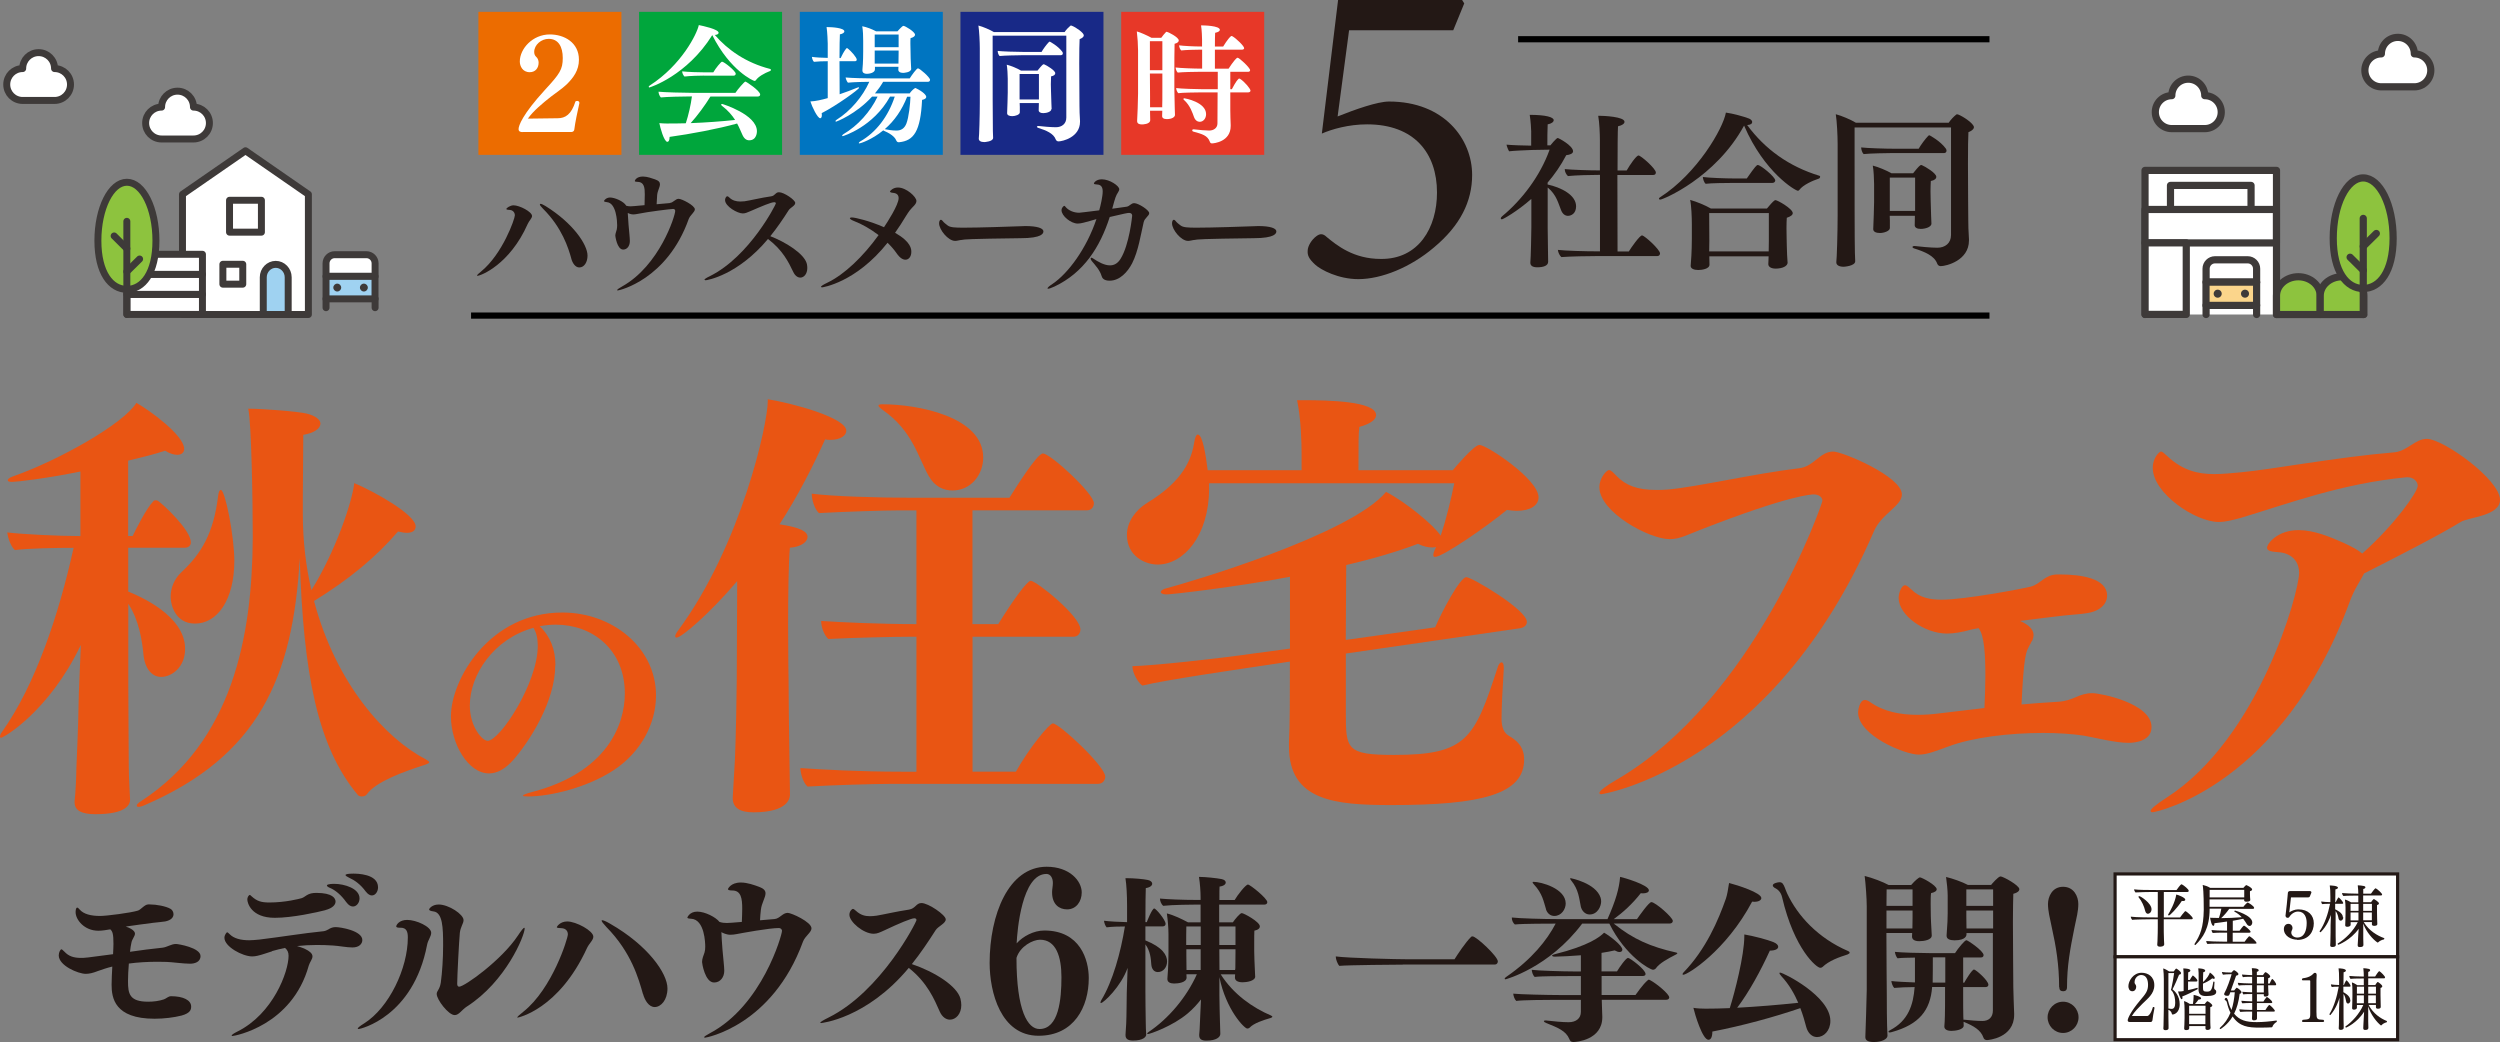<?xml version="1.0" encoding="UTF-8"?>
<svg id="_レイヤー_2" data-name="レイヤー 2" xmlns="http://www.w3.org/2000/svg" viewBox="0 0 323.05 134.65">
  <rect x="0" y="0" width="323.05" height="134.65" fill="#808080" stroke="none"/>
  <defs>
    <style>
      .cls-1 {
        fill: #182987;
      }

      .cls-2 {
        fill: #9fd2f1;
      }

      .cls-2, .cls-3, .cls-4, .cls-5, .cls-6, .cls-7, .cls-8, .cls-9, .cls-10, .cls-11 {
        stroke: #3e3a39;
        stroke-linecap: round;
        stroke-linejoin: round;
      }

      .cls-2, .cls-3, .cls-5, .cls-8, .cls-9 {
        stroke-width: .9px;
      }

      .cls-3, .cls-4 {
        fill-rule: evenodd;
      }

      .cls-3, .cls-4, .cls-5, .cls-6, .cls-12, .cls-13 {
        fill: #fff;
      }

      .cls-4, .cls-6, .cls-7, .cls-10, .cls-11 {
        stroke-width: .93px;
      }

      .cls-14 {
        fill: #00a63c;
      }

      .cls-15 {
        fill: #3e3a39;
      }

      .cls-16 {
        fill: #ec6c00;
      }

      .cls-17 {
        fill: #e73828;
      }

      .cls-18 {
        fill: #e95513;
      }

      .cls-19 {
        fill: #231815;
      }

      .cls-20 {
        stroke: #000;
        stroke-width: .8px;
      }

      .cls-20, .cls-8, .cls-11 {
        fill: none;
      }

      .cls-20, .cls-13 {
        stroke-miterlimit: 10;
      }

      .cls-7 {
        fill: #fbd58b;
      }

      .cls-9, .cls-10 {
        fill: #8dc33e;
      }

      .cls-13 {
        stroke: #231815;
        stroke-width: .41px;
      }

      .cls-21 {
        fill: #0075c1;
      }
    </style>
  </defs>
  <g id="_レイヤー_1-2" data-name="レイヤー 1">
    <g>
      <g>
        <line class="cls-20" x1="196.17" y1="5.07" x2="257.08" y2="5.07"/>
        <g>
          <line class="cls-20" x1="257.08" y1="40.78" x2="60.87" y2="40.78"/>
          <g>
            <path class="cls-19" d="M197.85,25.73c-1.81,1.59-3.62,2.61-3.77,2.61-.09,0-.15-.04-.15-.13,0-.06.06-.17.17-.26,2.54-2.09,4.93-5.21,6.14-8.61l-2.28.04c-.77.02-2.52.11-2.95.17-.11-.15-.3-.62-.34-.86.43.06,2.5.13,3.19.13v-1.85c0-.19-.06-1.36-.19-2.13,2.09,0,3.1.3,3.1.69,0,.22-.28.45-.78.54-.04.6-.04,2.07-.04,2.71h.39s.77-.95.95-.95c.11,0,1.98.99,1.98,1.72,0,.28-.37.45-.88.5-.71,1.36-1.53,2.52-2.41,3.55v.24c1.7.37,3.68,1.33,3.68,2.82,0,.95-.65,1.23-1.05,1.23-.37,0-.69-.24-.88-.71-.37-.9-.6-2.02-1.74-2.95v5.23c0,.73.02,2.22.04,3.01,0,.19.02,1.12.02,1.36,0,.52-.65.71-1.4.71-.62,0-.9-.22-.9-.58v-.06c.06-.39.13-4,.13-4.5v-3.66ZM206.37,33.09c-1.01,0-3.47.04-4.61.13-.22-.19-.43-.6-.45-.93.93.11,3.38.19,5.38.19h.06v-9.88h-.26c-.93,0-2.78.04-3.88.15-.22-.19-.41-.56-.41-.86v-.04c.86.09,3.08.17,4.54.17v-3.85c0-.84-.06-2.37-.22-3.21h.15c.52,0,3.25.11,3.25.78,0,.22-.26.45-.84.58-.04.5-.06,2.89-.06,5.71h1.18c.41-.73,1.25-1.94,1.53-1.94.3,0,2.24,1.7,2.24,2.2,0,.17-.09.32-.34.32h-4.63c0,4.09.02,8.81.02,9.88h1.46c.28-.47,1.4-2.07,1.7-2.07.32,0,2.33,1.83,2.33,2.33,0,.15-.11.34-.34.34h-7.82Z"/>
            <path class="cls-19" d="M235.09,22.71c.09.02.11.09.11.13,0,.11-.09.22-.17.24-.8.26-2.05.82-2.52,1.46-.06.09-.13.11-.19.11-.3,0-4.33-2.33-6.95-8.42-3.7,6.78-10.51,9.56-10.81,9.56-.13,0-.19-.04-.19-.11s.04-.13.15-.19c4.8-3.08,8.14-8.89,8.5-10.94.86.11,2.3.5,2.99.77.26.11.41.28.41.45,0,.19-.19.37-.65.39,2.33,3.16,5.43,5.36,9.32,6.55ZM231,33.91c0,.5-.71.8-1.55.8-.56,0-.95-.22-.95-.58v-.02c0-.09.04-.65.04-.99h-7.66v.11c0,.19.02.84.02.97,0,.56-1.01.69-1.46.69-.56,0-.97-.19-.97-.52v-.04c.04-.43.15-1.83.15-3.51v-1.87c0-.84-.06-2.41-.22-3.12.8.22,1.96.69,2.69,1.12h7.23c.28-.34.78-.93.99-1.05.04-.02.06-.04.11-.04.28,0,2.24,1.12,2.24,1.68,0,.22-.24.43-.77.6-.02.28-.04.82-.04,1.33,0,.69.02,1.36.02,1.36,0,.56.04,1.44.06,2.13.02.32.06.77.06.95v.02ZM223.75,23.64c-.82,0-2.65.02-3.34.11-.22-.17-.34-.58-.37-.88.73.11,2.97.19,3.98.19h1.7c1.12-1.61,1.29-1.74,1.42-1.74.37,0,2.26,1.55,2.26,2,0,.19-.17.32-.39.32h-5.27ZM228.57,27.53h-7.71c0,1.08.02,3.6.02,3.6l-.02,1.36h7.69c0-.47.02-1.08.02-1.38v-3.57Z"/>
            <path class="cls-19" d="M252.12,16.47h-12.47v3.83c0,3.6,0,11.26.04,12.34,0,.3.04.8.04,1.1v.02c0,.62-1.44.71-1.49.71-.6,0-.95-.22-.95-.56v-.06c.06-.32.17-3.75.17-6.05v-9.19c0-1.03-.09-2.93-.24-3.85.75.19,1.96.71,2.6,1.1h11.99c.24-.37.67-.82.97-1.05.04-.04.09-.04.13-.04.02,0,.06,0,.11.02.73.28,2.05,1.21,2.05,1.64,0,.24-.24.45-.71.65-.04.54-.06,2.2-.06,4.07,0,3.01.04,6.59.04,7.19,0,.67.02,1.59.09,2.58v.15c0,2.61-2.95,3.32-3.66,3.32-.24,0-.39-.17-.45-.34-.37-1.01-1.64-1.53-2.95-1.94-.15-.04-.24-.13-.24-.19s.09-.13.24-.13h.06c.52.06,2.02.22,2.91.22,1.01,0,1.77-.58,1.77-1.64v-13.87ZM244.39,19.78c-.45,0-2.78.04-3.57.13-.19-.17-.32-.6-.32-.86.73.09,3.1.17,4.39.17h3.04c.24-.43.84-1.27,1.27-1.7.04-.02.09-.04.13-.04,0,0,1.38.71,2.11,1.72.06.09.09.17.09.28,0,.15-.11.3-.32.3h-6.8ZM249.58,28.89c0,.47-.84.69-1.38.69-.5,0-.78-.19-.78-.47v-.02c0-.15.02-.75.02-1.03v-.17h-3.25l.02.62v.95c0,.41-.8.65-1.27.65-.54,0-.88-.17-.88-.5v-.02c.04-.41.11-3.42.11-3.47v-2.35c0-.58-.06-1.83-.17-2.37.71.17,1.83.65,2.41.99h2.8c.24-.3.75-.93.93-1.03.04-.02.09-.04.13-.04.02,0,.06.02.11.04.37.15,1.83,1.01,1.83,1.49,0,.24-.22.45-.71.54-.02.39-.04.88-.04,1.33,0,.62.02,1.14.02,1.14,0,.24.04,1.51.06,2.07,0,.28.02.73.04.95v.02ZM247.47,22.95h-3.27v4.31h3.27v-4.31Z"/>
          </g>
          <g>
            <path class="cls-19" d="M61.65,35.6c0-.07.16-.24.53-.53,2.75-2.25,4.35-6.78,4.35-7.25,0-.36-.26-.67-.65-.69-.24-.02-.45-.03-.45-.12,0-.14.52-.48.93-.48.76,0,2.39.83,2.39,1.38,0,.31-.38.6-.57,1.05-2.31,5.22-6.06,6.68-6.49,6.68-.03,0-.05,0-.05-.03ZM73.83,33.43c-.38-1.38-1.2-4.01-3.67-6.47-.28-.28-.4-.45-.4-.55,0-.03.03-.07.09-.07.12,0,.33.1.65.29,3.53,2.19,5.42,4.97,5.42,6.4,0,.83-.41,1.53-1.07,1.53-.48,0-.86-.52-1.03-1.14Z"/>
            <path class="cls-19" d="M86.57,26.22c.43-.03.71-.53,1.12-.53s2.1.86,2.1,1.36c0,.36-.58.71-.79,1.24-2.79,7.85-8.98,9.24-9.16,9.24-.07,0-.1-.02-.1-.03,0-.09.21-.24.64-.48,4.85-2.7,6.87-9.14,6.87-9.76,0-.17-.1-.26-.28-.26-.26,0-3.25.36-4.58.64-.19.03-.36.07-.55.07-.05,0-.34,0-.72-.19.02.4.05.88.1,1.51.07.83.17,1.72.17,2.12,0,.69-.4,1.1-.86,1.1-.81,0-1.02-1.79-1.02-1.79,0-.28.14-.57.19-.81.03-.15.05-.34.05-.55,0-.45-.09-2.87-1.33-2.98-.22-.02-.36-.05-.36-.14,0-.14.34-.46.77-.46.57,0,1.74.46,2.1,1.07.17.05.36.07.55.07.15,0,.33-.02.48-.03l1.33-.12c.02-.5.03-.91.03-1.39,0-.81-.05-1.6-.93-1.62-.22,0-.36-.03-.36-.12,0-.07.21-.57,1.05-.57.55,0,1.19.24,1.55.36.5.17.65.38.65.64,0,.38-.31.83-.36,1.39-.03.38-.05.76-.07,1.19l1.7-.15Z"/>
            <path class="cls-19" d="M91.13,36.19c-.07,0-.1-.02-.1-.05,0-.07.24-.24.71-.46,5.16-2.58,8.52-9.28,8.52-9.4,0-.1-.1-.15-.21-.15-.41,0-1.57.5-3.12,1.17-.38.17-.65.28-.95.28-.67,0-2.29-.9-2.29-1.74,0-.19.14-.48.29-.48.07,0,.15.05.26.16.38.38.88.52,1.41.52.19,0,.36-.02.55-.03.81-.12,2.1-.45,3.44-.64.53-.07.55-.53,1.02-.53.65,0,2.1,1,2.1,1.38s-.64.6-.86.96c-.71,1.12-1.48,2.25-2.36,3.34,1.88.72,4.42,2.24,4.73,3.61.03.17.05.34.05.5,0,.76-.43,1.24-.9,1.24-.33,0-.67-.22-.91-.72-.62-1.29-1.36-2.82-3.27-4.27-3.89,4.65-7.83,5.34-8.12,5.34Z"/>
            <path class="cls-19" d="M106.2,37.12c-.07,0-.12-.02-.12-.05,0-.09.28-.28.81-.53,2.25-1.08,4.66-3.41,6.64-6.16-1.03-.79-2.2-1.45-3.18-1.82-.36-.14-.53-.28-.53-.36,0-.05.09-.1.26-.1.43,0,2.32.45,4.15,1.26.4-.59,1.89-2.89,1.89-3.75,0-.36-.17-.64-.72-.69-.26-.02-.4-.09-.4-.17,0-.07.38-.52,1.03-.52,1.08,0,2.39,1.2,2.39,1.74,0,.45-.53.77-.88,1.24-.15.21-.31.43-.45.67-.46.76-.93,1.5-1.43,2.2,2.1,1.2,2.1,2.13,2.1,2.48,0,.57-.31,1-.76,1-.33,0-.72-.22-1.14-.83-.31-.45-.71-.91-1.17-1.36-4.1,5.15-8.4,5.77-8.5,5.77Z"/>
            <path class="cls-19" d="M124.16,31.01c-.29.05-.52.12-.74.12-.9,0-2.07-1.45-2.07-2.27,0-.17.05-.46.24-.46.05,0,.12.03.21.14.17.24.43.41.65.59.34.26.91.29,2.08.29,2.03,0,6.08-.14,7.44-.19.14,0,.33-.02.52-.02,1.57,0,2.34.29,2.34.69,0,.24-.14.88-2.96.88-6.75.09-7.21.14-7.71.24Z"/>
            <path class="cls-19" d="M140.04,28.77c-.29.07-.53.12-.77.12-.9,0-2.1-1-2.1-1.72,0-.34.28-.57.36-.57.07,0,.12.09.19.17.38.43,1.02.72,1.74.72.12,0,1.45-.17,2.58-.31.17-.57.45-1.79.45-2.44,0-.5-.16-.88-.74-.9-.22-.02-.4-.03-.4-.14,0-.07.28-.53,1.03-.53,1,0,2.25.84,2.25,1.29,0,.12-.07.24-.15.38-.29.45-.36.65-.76,2.13.64-.09,1.29-.17,1.86-.26.38-.05.57-.46.98-.46.55,0,1.94.9,1.94,1.29,0,.36-.58.62-.71,1.15-.38,1.62-.69,3.75-1.5,5.34-.57,1.1-1.58,2.24-2.91,2.24-.74,0-.96-.34-1.03-.6-.21-.74-.81-1.39-1.27-1.94-.1-.12-.15-.24-.15-.31s.03-.12.1-.12c.05,0,.12.03.21.09.67.45,1.46.9,2.19.9.5,0,.98-.22,1.36-.83,1.15-1.82,1.51-5.56,1.51-5.59,0-.22-.14-.36-.4-.36-.17,0-.57.07-2.5.53-1.26,3.91-3.36,7.19-7.13,8.98-.41.19-.71.29-.84.29-.05,0-.07-.02-.07-.05,0-.09.19-.28.64-.57,2.05-1.38,4.41-4.6,5.68-8.38-.57.16-1.1.33-1.65.46Z"/>
            <path class="cls-19" d="M154.26,31.01c-.29.05-.52.12-.74.12-.9,0-2.07-1.45-2.07-2.27,0-.17.05-.46.24-.46.05,0,.12.03.21.14.17.24.43.41.65.59.34.26.91.29,2.08.29,2.03,0,6.08-.14,7.44-.19.14,0,.33-.02.52-.02,1.57,0,2.34.29,2.34.69,0,.24-.14.88-2.96.88-6.75.09-7.21.14-7.71.24Z"/>
          </g>
          <path class="cls-19" d="M172.84,15.05c2.27-.91,5.17-1.93,6.65-1.93,7.1,0,10.74,4.83,10.74,9.49,0,3.41-1.53,6.53-4.94,9.37-3.01,2.56-6.76,4.09-9.77,4.09-2.56,0-4.83-1.19-5.57-1.87-.8-.74-1.02-1.19-.97-1.82,0-.57.51-1.42,1.14-1.87.45-.34.85-.34,1.31.11,1.31,1.08,3.47,2.84,6.99,2.84,4.89.06,7.27-4.03,7.27-8.58,0-5.11-2.95-8.81-9.03-8.81-2.39,0-4.54.62-5.85,1.19l2.1-17.27h16.02l.28.45-1.42,3.47h-13.46l-1.48,11.13Z"/>
        </g>
      </g>
      <g>
        <rect class="cls-16" x="61.82" y="1.53" width="18.48" height="18.48"/>
        <rect class="cls-14" x="82.58" y="1.53" width="18.48" height="18.48"/>
        <rect class="cls-21" x="103.35" y="1.53" width="18.48" height="18.48"/>
        <rect class="cls-1" x="124.11" y="1.53" width="18.48" height="18.48"/>
        <rect class="cls-17" x="144.88" y="1.53" width="18.48" height="18.48"/>
        <g>
          <path class="cls-12" d="M67.54,17.07c-.3,0-.53-.08-.53-.39,0-.43.48-1.87,3.43-5.09,1.89-2.05,2.28-2.61,2.28-4.09s-.58-2.48-1.82-2.48c-.94,0-1.87.76-1.87,1.69,0,.26.08.48.26.64.2.16.31.48.31.72v.03c0,.69-.41,1.23-1.15,1.23-.94,0-1.28-.81-1.28-1.38,0-1.66,1.66-3.5,3.88-3.5,1.86,0,3.76,1.04,3.76,3.27,0,1.36-.71,2.33-1.59,3.19-.62.59-1.38,1.07-2.04,1.59-1.02.81-2.25,1.81-2.97,2.83l3.85-.05c.99,0,1.77-.48,2.3-2.17.05-.03.13-.07.21-.07.15,0,.3.07.3.26v.02c-.26,1.15-.54,2.47-.66,3.43-.02.2-.21.31-.38.31h-6.29Z"/>
          <path class="cls-12" d="M83.96,11.31c-.08,0-.13-.03-.13-.1,0-.05.03-.11.13-.16,4.12-2.65,6.11-6.69,6.34-7.81.49.1,2.56.53,2.56,1,0,.13-.15.26-.49.28,1.66,1.92,4.04,3.6,7.15,4.39.07.02.1.07.1.11,0,.07-.05.15-.12.16-.74.28-1.53.74-1.82,1.18-.05.07-.11.1-.18.1-.13,0-3.14-1.3-5.46-5.92-3.29,5.26-8.05,6.75-8.09,6.75ZM91.81,12.46c-.72,1.18-1.71,2.51-2.56,3.45,1.94-.07,4.09-.23,5.74-.41-.38-.59-.9-1.22-1.68-1.81-.08-.07-.12-.11-.12-.16,0-.07.03-.1.12-.1.03,0,4.5,1.36,4.5,3.53,0,.07,0,1.17-1,1.17-.35,0-.67-.21-.9-.76-.2-.43-.38-.9-.66-1.41-2.46.69-6.03,1.36-8.73,1.73v.08c0,.36-.13.56-.28.56-.44,0-.95-1.92-1.04-2.42.28.03.67.05.94.05.69,0,1.54,0,2.48-.03.35-1.07.66-2.43.79-3.47h-.16c-.82,0-3.2.05-3.85.13-.16-.13-.3-.51-.31-.74.61.07,3.32.15,4.58.15h5.36c.25-.41,1.17-1.46,1.28-1.46.13,0,1.92,1.2,1.92,1.68,0,.15-.13.25-.3.25h-6.13ZM90.96,9.77c-.51,0-1.77.03-2.51.12-.16-.15-.3-.44-.3-.67.64.08,2.2.13,3.02.13h1c.3-.53,1-1.38,1.13-1.38.26,0,1.77,1.2,1.77,1.56,0,.13-.1.25-.28.25h-3.85Z"/>
          <path class="cls-12" d="M106.95,7.91c-.56,0-1.3.02-1.77.08-.15-.13-.25-.44-.26-.64.44.07,1.31.12,2.04.13v-1.84c0-.2-.05-1.54-.15-2.14h.11c.58,0,2.19.1,2.19.56,0,.15-.2.31-.58.38-.02.36-.05,1.63-.05,3.06h.15c.13-.3.44-.89.72-1.23.02-.03.07-.05.1-.05s.07.02.08.03c.46.35,1.18,1.18,1.18,1.46,0,.13-.1.2-.23.2h-2c0,1.59.02,3.32.02,4.27.79-.26,1.61-.58,2.27-.85.07-.03.13-.05.16-.05.05,0,.08.03.08.07,0,.18-2.88,2.28-4.83,3.27.02.1.02.18.02.25,0,.26-.08.41-.21.41-.35,0-1.07-1.5-1.27-2.17.69-.03,1.45-.21,2.24-.43v-4.77ZM114.11,10.59c-.31.53-.66,1.02-1.05,1.48h4.49c.15-.23.39-.49.66-.67.03-.02.05-.03.08-.03.02,0,.05.02.07.03.94.46,1.33.9,1.33,1.12,0,.16-.15.31-.54.39-.2,4.09-1.08,5.28-2.97,5.47h-.05c-.15,0-.23-.07-.3-.2-.1-.25-.38-.76-1.59-1.27-.05-.02-.08-.03-.1-.07-1.48,1.22-2.97,1.69-3.07,1.69-.07,0-.1-.02-.1-.05,0-.05.07-.13.18-.2,2.07-1.18,3.63-3.24,4.47-5.8h-.61c-2.17,3.93-6.06,5.11-6.11,5.11-.07,0-.08-.02-.08-.05,0-.05.05-.13.16-.2,1.87-1.1,3.48-2.89,4.42-4.86h-.71c-2.1,2.3-4.62,3.24-4.65,3.24-.05,0-.08-.03-.08-.07,0-.05.05-.13.15-.18,1.82-1.15,3.37-2.99,4.22-4.9-.46,0-1.97.03-2.76.11-.13-.13-.28-.48-.3-.67.79.08,2.71.12,3.42.12h4.86c.26-.41.89-1.3,1.07-1.3.23,0,1.56,1.17,1.56,1.48,0,.13-.08.26-.28.26h-5.78ZM117.75,8.88c0,.51-1.04.54-1.05.54-.41,0-.62-.18-.62-.41v-.02c0-.08.02-.23.02-.36h-3.04v.33c0,.46-.76.58-1.04.58-.36,0-.58-.15-.58-.43v-.08c.02-.13.1-1.07.1-2.42v-1.31c0-.61-.02-1.35-.12-1.91.58.11,1.28.38,1.79.66h2.76s.61-.71.77-.71c.21,0,1.5.76,1.5,1.15,0,.16-.16.33-.58.44-.02.2-.02.46-.02.71,0,.49.02.95.02.95,0,.62.03,1.41.05,1.68.02.16.03.48.03.59v.02ZM116.12,4.46h-3.09v1.64h3.09v-1.64ZM116.12,6.53h-3.09v1.69h3.07c0-.33.02-1.05.02-1.45v-.25ZM117.22,12.5c-.67,1.71-1.64,3.11-2.89,4.19.38.08.95.18,1.51.18s1-.23,1.27-.87c.33-.82.51-2.58.54-3.5h-.43Z"/>
          <path class="cls-12" d="M137.79,4.61h-9.52v2.93c0,2.74,0,8.59.03,9.42,0,.23.03.61.03.84v.02c0,.48-1.1.54-1.13.54-.46,0-.72-.16-.72-.43v-.05c.05-.25.13-2.86.13-4.62v-7.02c0-.79-.07-2.23-.18-2.94.58.15,1.5.54,1.99.84h9.15c.18-.28.51-.62.74-.81.03-.03.07-.03.1-.03.02,0,.05,0,.08.02.56.21,1.56.92,1.56,1.25,0,.18-.18.35-.54.49-.03.41-.05,1.68-.05,3.11,0,2.3.03,5.03.03,5.49,0,.51.02,1.22.07,1.97v.11c0,1.99-2.25,2.53-2.79,2.53-.18,0-.3-.13-.35-.26-.28-.77-1.25-1.17-2.25-1.48-.11-.03-.18-.1-.18-.15s.07-.1.18-.1h.05c.39.05,1.54.16,2.22.16.77,0,1.35-.44,1.35-1.25V4.61ZM131.9,7.14c-.35,0-2.12.03-2.73.1-.15-.13-.25-.46-.25-.66.56.07,2.37.13,3.35.13h2.32c.18-.33.64-.97.97-1.3.03-.02.07-.03.1-.03,0,0,1.05.54,1.61,1.31.05.07.07.13.07.21,0,.11-.08.23-.25.23h-5.19ZM135.86,14.09c0,.36-.64.53-1.05.53-.38,0-.59-.15-.59-.36v-.02c0-.11.02-.58.02-.79v-.13h-2.48l.02.48v.72c0,.31-.61.49-.97.49-.41,0-.67-.13-.67-.38v-.02c.03-.31.08-2.61.08-2.65v-1.79c0-.44-.05-1.4-.13-1.81.54.13,1.4.49,1.84.76h2.14c.18-.23.58-.71.71-.79.03-.02.07-.03.1-.03.02,0,.05.02.08.03.28.11,1.4.77,1.4,1.13,0,.18-.16.34-.54.41-.02.3-.03.67-.03,1.02,0,.48.02.87.02.87,0,.18.03,1.15.05,1.58,0,.21.02.56.03.72v.02ZM134.25,9.56h-2.5v3.29h2.5v-3.29Z"/>
          <path class="cls-12" d="M148.61,14.3v.28c0,.33.02.69.02.94,0,.56-1.04.56-1.07.56-.36,0-.62-.11-.62-.43v-.05c.03-.46.12-2.61.12-3.53v-5.54c0-.66-.07-1.76-.16-2.47.44.11,1.36.53,1.89.82h1.27c.18-.25.41-.54.61-.74.03-.03.07-.03.11-.03.12,0,1.54.69,1.54,1.12,0,.16-.15.33-.54.43-.03.66-.03,2.63-.03,4.11v1.76c0,.58.03,1.99.05,2.4.02.33.03.71.03.92,0,.28-.41.54-1.04.54-.44,0-.62-.16-.62-.39v-.03c0-.16.02-.41.02-.66h-1.56ZM150.2,5.32h-1.61v3.75h1.61v-3.75ZM150.18,13.81c.02-.41.02-1.35.02-2.04v-2.27h-1.61l.02,2.93v1.43h1.58v-.05ZM157.35,11.94h-2.25c-.64,0-2.32.03-2.84.1-.15-.13-.26-.44-.28-.66.56.08,2.61.15,3.52.15h1.86v-2.25h-2.43c-.56,0-2.12.03-2.74.1-.16-.13-.26-.44-.28-.66.62.08,2.33.15,3.43.15v-2.45h-.35c-.56,0-1.74.03-2.35.1-.16-.13-.26-.44-.28-.66.62.08,1.87.15,2.89.15h.08v-.94c0-.2-.03-1.2-.13-1.79.33,0,2.43.03,2.43.58,0,.15-.2.3-.61.38-.02.35-.03,1.02-.03,1.77h1.07c.08-.11.56-.95,1-1.33.03-.02.05-.03.08-.03s.07.02.1.03c.51.28,1.53,1.28,1.53,1.54,0,.13-.13.2-.3.2h-3.48v2.45h1.77c.08-.11.62-.99,1.07-1.38.03-.02.07-.03.1-.03.21,0,1.61,1.3,1.61,1.61,0,.13-.1.21-.26.21h-2.3v2.25h.2c.13-.21.46-.95.87-1.35.02-.02.05-.03.08-.03s.07.02.1.03c.62.39,1.36,1.31,1.36,1.53,0,.16-.15.23-.33.23h-2.28v2.3c0,.51.03,1.43.05,1.89v.15c0,2.05-2.19,2.25-2.42,2.25-.15,0-.23-.08-.28-.23-.3-.79-.95-.97-2.14-1.3-.1-.03-.13-.1-.13-.16s.05-.13.16-.13h.03c.58.08,1.63.16,2,.16.59,0,1.07-.34,1.07-.92l.02-4.01ZM154.29,15.13c-.2-.54-.49-1.5-1.3-2.22-.05-.03-.07-.08-.07-.11,0-.05.03-.1.12-.1.07,0,2.81.49,2.81,2.05,0,.58-.38.99-.82.99-.3,0-.59-.2-.74-.61Z"/>
        </g>
      </g>
    </g>
    <g>
      <path class="cls-18" d="M16.57,70.78v5.66c1.28.53,7.35,3.03,7.35,7.41,0,2.39-1.75,3.62-3.09,3.62s-2.1-1.28-2.27-2.68c-.18-1.98-.58-4.61-1.98-6.77v10.68c0,2.92.06,8.28.06,10.38,0,1.34.17,4.26.17,4.26,0,.58-.41,1.87-4.49,1.87-1.75,0-2.68-.47-2.68-1.52v-.17c.12-.99.23-3.33.23-4.26.06-1.98.23-4.67.29-8.52,0-1.05.17-4.38.29-7.41C6.36,91.9.47,95.34.12,95.34c-.06,0-.12-.06-.12-.17s.06-.35.29-.64c4.26-6.01,7.29-14.99,9.22-23.74-2.22,0-5.89.06-7.58.29-.52-.41-.93-1.63-.99-2.28,1.87.23,6.53.47,9.45.47v-8.34c-4.55.93-8.28,1.34-8.81,1.34-.41,0-.58-.06-.58-.23,0-.12.18-.29.64-.47,6.01-2.1,14.35-6.83,15.98-9.51,1.69.93,6.18,4.2,6.18,5.95,0,.47-.35.76-.88.76-.41,0-.93-.12-1.58-.53-1.4.47-3.09.88-4.78,1.28v9.74h.58c.41-.82,1.75-3.56,2.68-4.49.06-.12.17-.12.29-.12.06,0,.18,0,.29.06.7.47,4.26,3.79,4.26,5.37,0,.47-.35.7-.82.7h-7.29ZM38.73,72.18c-.88,15.4-5.31,25.49-20.01,31.85-.35.17-.64.23-.82.23s-.23-.06-.23-.17.18-.35.58-.58c11.78-7.7,14.35-21.18,14.41-34.07,0-4.78-.17-14.76-.58-16.63,1.81,0,6.42.35,7.58.64s1.75.82,1.75,1.28c0,.64-.82,1.23-2.22,1.46,0,2.92-.06,5.48-.06,8.05v2.16c0,3.56.41,6.83,1.11,9.86,3.09-4.96,5.25-11.32,5.54-13.83,2.39.99,7.93,4.03,7.93,5.6,0,.47-.35.82-1.11.82-.35,0-.7-.06-1.17-.17-2.8,3.27-6.3,6.18-10.85,8.98,2.86,10.79,9.27,17.79,14.47,20.48.29.18.41.29.41.35,0,.17-.29.23-.58.35-2.74.88-6.3,2.16-7.47,3.79-.18.23-.41.29-.64.29s-.41-.06-.52-.18c-5.19-6.18-7.06-15.58-7.52-30.63v.06ZM22.05,77.14c0-1.11.41-2.28,1.4-3.21,2.57-2.39,4.14-5.02,4.73-9.8.06-.53.17-.82.35-.82.58,0,1.75,6.07,1.75,9.16,0,5.08-2.22,8.11-5.08,8.11-2.57,0-3.15-2.45-3.15-3.44Z"/>
      <path class="cls-18" d="M71.75,85.96c0,4.7-3.35,9.86-5.39,12.2-1.09,1.25-2.17,1.78-3.16,1.78-2.73,0-4.93-3.85-4.93-7.37,0-4.77,4.97-13.42,14.4-13.42,6.48,0,12.1,4.54,12.1,10.72,0,3.62-1.94,7.3-5.39,9.6-3.42,2.27-8.22,3.45-11.18,3.45-.39,0-.62-.03-.62-.1,0-.13.39-.26,1.22-.49,9.54-2.5,11.94-8.58,11.94-12.73,0-5.62-4.14-8.88-8.91-8.88-.69,0-1.41.07-2.1.2,1.41,1.32,2.04,3.06,2.04,5.03ZM60.71,91.16c0,2.8,1.64,4.57,2.3,4.57,1.58,0,6.48-7.46,6.48-12.27,0-.89-.16-1.71-.56-2.33-5.13,1.41-8.22,6.05-8.22,10.03Z"/>
      <path class="cls-18" d="M95.25,75.1c-3.5,4.14-7.18,7.29-7.82,7.29-.12,0-.18-.06-.18-.18s.12-.41.35-.7c8.23-11.14,11.61-26.83,11.61-29.63v-.29c3.27.53,10.15,2.39,10.15,4.08,0,.64-.82,1.17-2.04,1.17-.23,0-.47,0-.7-.06-1.58,3.5-3.5,7.29-5.89,10.97,2.68.41,3.62.93,3.62,1.63,0,.64-.82,1.28-2.28,1.4-.17,1.81-.23,6.13-.23,9.98s.06,7.23.06,7.23c0,1.4.06,7.29.12,10.62,0,.53.06,3.44.06,4.08,0,.29-.06,2.28-4.72,2.28-1.75,0-2.68-.58-2.68-1.87l.29-5.02c.12-2.68.23-8.63.23-10.09l.06-12.89ZM115.26,101.29c-2.39,0-7.76.17-10.91.35-.58-.53-.88-1.58-.93-2.39,2.57.18,7.76.47,13.07.47h1.93v-17.44h-.76c-1.81,0-7.47.12-10.62.29-.58-.53-.93-1.58-.93-2.33,2.51.17,7.64.41,12.31.41v-14.7h-2.04c-2.27,0-7.41.18-10.56.35-.58-.53-.93-1.75-.93-2.51,2.62.35,8.4.53,12.95.53h12.6c.7-1.11,3.56-5.72,4.32-5.72.99,0,6.59,5.19,6.59,6.42,0,.47-.29.93-.93.93h-14.76v14.7h3.33c1.87-3.03,3.73-5.6,4.2-5.6.7,0,6.42,4.55,6.42,6.3,0,.47-.29.93-.93.93h-13.01v17.44h5.6c1.69-3.03,4.32-6.24,4.78-6.24.82,0,6.77,5.54,6.77,6.88,0,.41-.29.93-.93.93h-26.6ZM120.04,61.57c-1.4-2.45-2.1-5.89-5.95-8.58-.41-.29-.58-.47-.58-.58s.18-.17.53-.17c4.49,0,13.01,1.57,13.01,6.88,0,2.22-1.58,4.26-3.97,4.26-1.11,0-2.27-.47-3.03-1.81Z"/>
      <path class="cls-18" d="M173.91,84.43v7.64c0,4.73.06,5.48,6.24,5.48,9.39,0,10.38-2.1,13.36-11.26.12-.47.35-.7.52-.7s.29.23.29.7v.12c-.17,2.57-.29,5.08-.29,6.42,0,1.17.29,1.87.99,2.28.82.47,1.93,1.28,1.93,3.03,0,4.49-5.48,5.89-17.15,5.89-7.29,0-13.24-.53-13.24-7.58v-.58c.12-1.98.12-6.13.12-10.38l-5.48.82c-1.11.17-10.73,1.57-13.59,2.28-.64-.47-1.28-1.69-1.28-2.51,2.62-.06,10.79-.93,16.04-1.69l4.32-.58v-9.28c-7,1.34-15.34,2.28-15.93,2.28-.47,0-.76-.12-.76-.29s.23-.41.82-.53c2.45-.64,23.63-6.83,28.29-12.43,2.57,1.34,6.12,4.26,7.06,5.66.7-2.1,1.34-4.73,1.75-6.77h-31.68v.64c0,6.18-3.32,9.86-6.65,9.86-1.58,0-3.97-1.05-3.97-3.85,0-1.75,1.23-3.21,2.39-3.97,3.15-1.93,5.72-4.2,6.3-7.93.12-.76.29-1.05.47-1.05.64,0,1.05,2.8,1.28,4.61h12.13v-2.22c0-1.22-.06-4.32-.58-6.83h.82c3.15,0,9.39.12,9.39,1.93,0,.53-.64,1.11-2.16,1.52-.12.88-.12,1.75-.12,5.6h12.19c.23-.29,2.74-3.27,3.44-3.27.93,0,7.64,4.43,7.64,6.77,0,1.05-1.05,1.75-2.86,1.75-.35,0-.76-.06-1.23-.12-2.62,2.16-8.28,6.07-9.28,6.07-.17,0-.23-.06-.23-.23s.06-.41.23-.76l.12-.29c-.17.06-.35.06-.52.06-.52,0-1.11-.12-1.81-.47-2.62.99-5.77,1.93-9.27,2.74,0,2.86-.06,6.36-.06,9.68l11.55-1.63c.82-1.93,3.21-6.48,4.03-6.48.7,0,7.82,4.2,7.82,5.78,0,.35-.23.7-.88.82l-22.52,3.27Z"/>
      <path class="cls-18" d="M206.96,102.63c-.23,0-.29-.06-.29-.18,0-.23.82-.88,2.22-1.69,17.85-10.38,26.6-35.7,26.6-36.05,0-.47-.47-.82-1.11-.82-.23,0-2.98,0-14.76,4.61-1.52.58-2.57,1.17-3.85,1.17-2.68,0-9.1-3.5-9.1-6.71,0-1.28.99-2.22,1.23-2.22.29,0,.58.35.99.76,1.17,1.22,2.68,1.81,5.13,1.81.47,0,.99,0,1.58-.06,3.79-.35,11.02-2.04,16.86-2.74,1.98-.23,2.68-2.16,4.43-2.16,1.17,0,8.87,3.21,8.87,5.54,0,1.52-2.62,2.45-3.62,4.78-13.18,30.45-35,33.95-35.18,33.95Z"/>
      <path class="cls-18" d="M262.21,83.5c-.41.7-.7,1.34-.99,7.53,1.28-.12,2.8-.23,4.73-.35,2.04-.12,2.62-1.11,4.43-1.11.99,0,7.64,1.28,7.64,4.38,0,1.75-1.98,2.04-2.98,2.04-1.69,0-4.14-.64-5.77-.93-1.58-.23-3.33-.35-5.25-.35-4.38,0-9.16.58-12.25,1.75-1.63.58-2.68,1.05-3.85,1.05-1.75,0-7.82-2.45-7.82-5.48,0-.18.17-1.58.88-1.58.23,0,.47.12.7.29,1.75,1.23,3.91,1.63,6.12,1.63.93,0,1.81-.06,2.74-.18,2.62-.29,4.26-.53,5.89-.7.06-1.4.12-2.86.12-4.14,0-2.63-.12-5.25-.88-6.18l-.88.17c-1.28.35-2.28.53-3.21.53-2.86,0-6.24-2.33-6.24-4.61,0-.58.35-1.63.82-1.63.29,0,.53.29.87.58,1.05,1.05,2.45,1.28,3.85,1.28,3.03,0,10.38-1.4,11.55-1.69,1.28-.35,1.75-1.52,3.38-1.57h.35c2.68,0,6.12.47,6.12,2.74,0,.99-.82,2.04-2.74,2.28-.64.12-1.81.17-2.86.29-1.52.18-3.5.41-5.66.7.7.29,1.75.88,1.75,1.81,0,.23-.06.41-.12.64-.06.12-.17.23-.23.41l-.23.41Z"/>
      <path class="cls-18" d="M303.62,77.78c-8.69,23.63-24.91,27.18-25.49,27.18-.12,0-.23-.06-.23-.18,0-.23.7-.82,2.04-1.69,12.02-7.7,17.15-26.6,17.15-29.05,0-1.63-1.11-2.57-2.62-2.68-.82-.06-1.52-.12-1.52-.58,0-.53,1.34-2.28,4.08-2.28,1.98,0,4.08.88,5.77,1.63,1.17.53,1.98.99,2.45,1.4,4.26-3.79,7.17-7.99,7.17-8.75,0-.58-.58-1.11-1.28-1.11h-.17c-8.46.82-15.17,3.38-21.41,5.25-1.11.29-1.98.53-2.86.53-2.98,0-8.52-3.68-8.52-7,0-1.34.88-2.1,1.05-2.1.23,0,.41.23.82.58,1.98,1.87,3.97,2.33,6.07,2.33,1.11,0,2.27-.12,3.44-.23,3.91-.35,12.54-1.98,19.72-2.57,1.81-.12,2.74-1.75,4.32-1.75,2.1,0,9.45,5.25,9.45,7.88,0,2.1-4.03,2.22-5.08,2.86-2.74,1.69-8.34,4.55-12.48,6.65-.47.93-1.28,2.04-1.87,3.68Z"/>
    </g>
    <g>
      <g>
        <path class="cls-19" d="M12.59,125.5c-.6.23-1.05.34-1.51.34-.96,0-3.49-1.05-3.49-2.39,0-.41.23-.78.34-.78.07,0,.18.09.37.28.55.6,1.19.83,2.16.83.46,0,.64,0,4.15-.48.02-.48.05-.94.05-1.33,0-1.28-.11-1.61-.41-1.88-.53.09-1.06.18-1.54.18-1.83,0-2.94-1.44-2.94-2.39,0-.09,0-.6.21-.6.07,0,.18.09.34.28.5.55,1.4.8,2.61.8.85,0,3.99-.41,4.88-.69.39-.11.85-.78,1.33-.8h.21c.87,0,2.09.23,2.68.57.21.11.39.39.39.69,0,.39-.28.78-1.08.94-.37.07-1.08.11-1.58.18-1.17.16-2.36.3-3.51.48,1.17.39,1.19.83,1.19.92,0,.32-.37.69-.46,1.17-.07.32-.14.73-.18,1.17,1.44-.21,2.82-.39,4.2-.53.6-.07,1.12-.48,1.74-.48.28,0,3.17.48,3.17,1.56,0,.8-.8.99-1.35.99-.83,0-2.36-.21-3-.23-.39,0-.8-.02-1.19-.02-1.28,0-2.52.07-3.72.23-.07.83-.11,1.63-.11,2.27,0,1.63.18,2.66,2.61,2.66.69,0,1.4-.09,2.02-.3.34-.11.55-.41.94-.41,1.54,0,2.59.5,2.59,1.33,0,.37-.07.85-1.24,1.17-.96.25-2.27.41-3.49.41-5.18,0-5.55-2.71-5.55-4.4,0-.67.05-1.49.09-2.34-.67.16-1.28.37-1.93.6Z"/>
        <path class="cls-19" d="M35.15,122.93c-.69.21-1.17.41-1.86.57-.23.05-.46.09-.69.09-1.26,0-3.6-1.26-3.6-2.41,0-.39.3-.71.34-.71.07,0,.18.09.32.23.55.57,1.44.8,2.55.8.41,0,.85-.05,1.31-.09,2.82-.34,5.53-.8,8.3-1.08.57-.07.8-.53,1.56-.53.6,0,3.44.46,3.44,1.67,0,.46-.37.96-1.28.96-.73,0-1.77-.21-2.5-.25-.71-.05-1.42-.07-2.11-.07-.87,0-1.72.05-2.55.14.23.07,2,.55,2,1.33,0,.37-.34.73-.48,1.19-2.16,7.77-9.59,9.1-9.86,9.1-.07,0-.11-.02-.11-.05,0-.09.25-.28.76-.53,4.59-2.29,6.6-7.71,6.6-9.79,0-.46-.16-.76-.46-1.01-.55.11-1.12.25-1.67.41ZM42.05,117.61c-1.08.28-4.27.99-6.54.99-3.07,0-3.55-1.95-3.55-2.36,0-.37.23-.6.32-.6.05,0,.11.07.23.18.69.62,1.22.8,2.29.8,2.09,0,3.9-.48,4.15-.55.3-.09.44-.25.69-.39.34-.21.71-.3,1.24-.3,2.11,0,2.48.71,2.48,1.12s-.37.85-1.31,1.1ZM44.76,116.6c-.67-.96-1.44-1.58-2.11-1.86-.27-.11-.41-.23-.41-.32,0-.21.89-.21.94-.21,1.33,0,3.28.6,3.28,1.88,0,.57-.39,1.05-.85,1.05-.27,0-.57-.16-.85-.55ZM47.26,115.2c-.69-.94-1.4-1.44-2.2-1.81-.3-.14-.41-.23-.41-.32s.23-.18.99-.18c.44,0,3.21,0,3.21,1.77,0,.55-.34,1.05-.8,1.05-.23,0-.5-.14-.78-.5Z"/>
        <path class="cls-19" d="M46.23,132.91c0-.09.23-.3.83-.67,3.21-2.02,5.64-7.11,5.64-11.1,0-.73-.16-1.26-.92-1.26h-.14c-.3,0-.44-.07-.44-.16,0-.21.39-.85,1.42-.85,1.17,0,3.1.87,3.1,1.67,0,.46-.41.92-.53,1.54-1.79,9.36-8.67,10.89-8.83,10.89-.09,0-.14-.02-.14-.07ZM58.75,131.17c-.8,0-2.32-2-2.32-2.73,0-.41.39-.55.53-1.47.18-1.31.3-3.12.3-4.82,0-2.27-.05-4.24-1.26-4.38-.39-.05-.55-.14-.55-.25s.39-.64,1.24-.64c1.28,0,3.21,1.26,3.21,2.02,0,.44-.39.85-.48,1.65-.11,1.15-.34,5.64-.34,6.58,0,.23.09.37.25.37.69,0,5.5-3.44,7.59-6.6.46-.69.71-1.01.83-1.01.02,0,.05.02.05.07,0,.94-2.43,6.88-7.48,10.11-.64.41-1.01,1.1-1.56,1.1Z"/>
        <path class="cls-19" d="M66.89,131.49s-.05,0-.05-.02c0-.07.23-.3.78-.73,3.76-2.98,5.76-9.49,5.76-10,0-.46-.3-.78-.83-.8-.34-.02-.6-.02-.6-.14,0-.05.41-.73,1.35-.73,1.12,0,3.37,1.19,3.37,1.97,0,.46-.55.87-.83,1.49-3.65,7.94-8.94,8.97-8.97,8.97ZM83.08,128.44c-.55-1.95-1.49-5.37-4.72-8.65-.41-.44-.62-.71-.62-.83,0-.02.02-.05.07-.05.16,0,.5.14,1.01.44,4.93,2.82,7.43,6.44,7.43,8.37,0,1.51-.85,2.41-1.65,2.41-.76,0-1.28-.87-1.51-1.7Z"/>
        <path class="cls-19" d="M100.09,118.76c.69-.07,1.03-.8,1.7-.8.46,0,3.07,1.17,3.07,2,0,.53-.83.99-1.1,1.72-3.97,10.87-12.52,12.41-12.66,12.41-.07,0-.11-.02-.11-.07,0-.07.23-.23.73-.5,6.77-3.58,9.33-12.71,9.33-13.23,0-.23-.21-.37-.39-.37-1.28,0-4.72.64-5.46.78-.25.05-.55.09-.83.09-.5,0-1.01-.25-1.15-.34.02.62.07,1.42.14,2.27.09,1.1.23,2.2.23,2.73,0,.8-.5,1.51-1.31,1.51-1.19,0-1.56-2.5-1.56-2.64,0-.44.18-.83.32-1.24.07-.23.09-.48.09-.76,0-.39-.05-3.51-1.83-3.6-.32-.02-.48-.05-.48-.16,0,0,.27-.76,1.28-.76s2.41.73,2.87,1.33c.32.11.64.14.96.14s.8-.05,1.93-.14c.02-.62.05-1.12.05-1.7,0-1.31-.14-2.36-1.28-2.36-.39,0-.57-.07-.57-.18,0,0,.32-.85,1.67-.85.85,0,1.77.34,2.34.55.64.23.85.5.85.85,0,.55-.5,1.24-.6,2.13-.05.46-.09.87-.11,1.35.62-.05,1.26-.11,1.88-.16Z"/>
        <path class="cls-19" d="M106.11,132.2c-.07,0-.11-.02-.11-.05,0-.09.37-.32,1.08-.67,6.81-3.39,11.35-12.36,11.35-12.59,0-.14-.11-.23-.27-.23-.41,0-1.93.64-3.88,1.56-.55.25-.92.44-1.38.44-1.33,0-3.14-1.54-3.14-2.45,0-.44.3-.76.46-.76.09,0,.21.09.39.25.6.55,1.17.69,1.79.69.27,0,.57-.02.89-.07.87-.14,2.5-.53,4.17-.78.85-.14.92-.85,1.61-.85.89,0,3.14,1.54,3.14,2.11,0,.53-.96.87-1.31,1.4-.94,1.47-1.93,2.96-3.07,4.38,2.98,1.01,5.85,2.84,6.28,4.47.07.3.11.57.11.83,0,1.15-.71,1.88-1.47,1.88-.48,0-.99-.32-1.31-1.03-.69-1.56-1.6-3.76-4.01-5.66-5.48,6.58-11.33,7.13-11.33,7.13Z"/>
        <path class="cls-19" d="M134.95,120.24c4.63,0,5.74,3.79,5.74,6.15,0,3.71-1.89,7.45-6.49,7.45-4.88,0-6.32-5.62-6.32-9.41,0-6.23,2.44-12.43,7.37-12.43,2.99,0,4.53,1.85,4.53,3.32,0,1.16-.7,2.19-1.89,2.19-1.03,0-1.94-.66-1.94-2.19v-.06c0-.33.1-.78.1-1.11v-.08c0-.58-.28-1.14-.83-1.14-3.17,0-3.77,7.28-3.85,8.97.81-.91,2.21-1.66,3.57-1.66ZM134.32,132.97c2.49,0,2.84-3.82,2.84-6.7,0-2.66-.7-4.84-2.77-4.84-.91,0-2.57.83-3.04,2.35,0,6.86,1.46,9.19,2.97,9.19Z"/>
        <path class="cls-19" d="M148.12,133.66c0,.34-.41.8-1.72.8-.69,0-.96-.25-.96-.69v-.09c.02-.3.07-1.08.09-1.44.05-.99.05-3.1.07-3.94l.11-3.23c-.85,2.41-3.12,4.54-3.44,4.54-.05,0-.07-.02-.07-.09,0-.05.05-.14.11-.28,1.47-2.41,2.52-6.19,3.05-9.52-.76,0-1.67.02-2.36.11-.18-.18-.32-.6-.34-.85.71.09,1.95.16,2.98.18v-2.13c0-1.35-.07-2.66-.21-3.55h.21c.85,0,2.16.11,2.68.23.37.07.57.28.57.48,0,.23-.25.48-.83.57-.02.3-.05,2.16-.05,4.4h.18c.02-.09.69-1.77.96-1.77.21,0,1.47,1.47,1.47,2,0,.21-.18.32-.39.32h-2.22v1.81c2.25.89,2.8,1.93,2.8,2.71s-.5,1.38-1.19,1.38c-.5,0-.8-.39-.85-.99-.05-.71-.11-1.7-.76-2.59v5.96c0,.85.02,3.12.05,4.36,0,.32.02.89.05,1.28v.02ZM162.2,126.17c0,.6-1.1.76-1.63.76-.64,0-.99-.23-.99-.6v-.02c0-.07.02-.23.02-.41h-1.86c1.65,2.61,4.17,4.33,6.49,5.32.14.07.18.11.18.16,0,.07-.09.11-.21.16-.96.28-2.18.67-2.73,1.26-.07.07-.18.11-.3.11-.37,0-2.75-2.43-3.6-6.65v2.39c0,.83.05,2.39.07,3.3.02.5.05,1.26.05,1.65s-.48.87-1.81.87c-.62,0-.92-.21-.92-.69v-.09c.02-.14.07-.55.16-3.03l.07-1.51c-.5.64-1.03,1.22-1.7,1.79-1.97,1.67-4.91,2.68-5.16,2.68-.05,0-.09-.02-.09-.05,0-.07.07-.14.23-.25,2.52-1.7,4.86-4.45,6.19-7.43h-1.35c0,.18.02.37.02.44-.02.64-1.1.76-1.61.76s-.87-.18-.87-.57v-.07c.02-.25.14-1.58.14-3.37v-2.41c0-.73-.09-1.83-.21-2.64.87.21,1.95.73,2.73,1.15h1.63v-2.29h-.57c-.41,0-3.07.02-4.27.16-.23-.21-.41-.6-.41-.94.94.09,2.84.18,4.95.18h.3v-.34c0-.69-.07-1.79-.21-2.64.83,0,2.32.16,2.91.28.37.07.55.25.55.44,0,.23-.25.46-.8.53-.02.16-.02.8-.02,1.74h1.97c.34-.6,1.42-2,1.72-2,.28,0,2.5,1.79,2.5,2.27,0,.16-.11.32-.37.32h-5.85v2.29h1.77c.28-.41.92-1.19,1.15-1.19.25,0,2.34,1.12,2.34,1.72,0,.21-.18.44-.71.55-.02.28-.02.94-.02,1.54v1.12c0,.41.05,1.83.07,2.11s.05.99.05,1.12v.02ZM155.16,119.72h-1.86c-.02.48-.02,1.54-.02,2.39h1.88v-2.39ZM155.16,122.66h-1.86v.71c0,.44.02,1.54.02,1.97h1.83v-2.68ZM159.65,119.72h-2.09v2.39h2.09v-2.39ZM159.63,125.16c0-.34.02-1.63.02-2.09v-.41h-2.09l.02,2.68h2.02l.02-.18Z"/>
        <path class="cls-19" d="M181.26,124.65c-.62,0-7.13.05-8.19.16-.23-.23-.46-.85-.46-1.17v-.05c1.54.21,7.75.37,9.49.37h5.85c.39-.62,1.42-2.2,2.16-2.91.05-.05.11-.05.18-.05.48,0,3.26,2.59,3.26,3.23,0,.21-.14.41-.39.41h-11.9Z"/>
        <path class="cls-19" d="M208.54,119.35c2.48,2,4.75,3,8.07,3.74.09.02.14.05.14.09s-.07.09-.14.14c-1.12.57-2.2,1.17-2.64,1.81-.09.11-.23.18-.37.18-.39,0-3.55-1.74-5.64-5.96h-3.51c-4.31,5.73-9.91,7.2-9.91,7.2-.07,0-.11-.05-.11-.09s.07-.14.21-.23c3.3-2.27,5.27-4.75,6.38-6.88-.6,0-4.27,0-5.27.11-.23-.18-.39-.53-.39-.83v-.07c.89.11,4.13.21,6.1.21h6.26c1.06-2.39,1.51-3.94,1.63-5.46.39.07,3.72,1.03,3.72,1.74,0,.23-.3.39-.78.39-.09,0-.18-.02-.27-.02-1.08,1.38-2.29,2.48-3.49,3.35h3c.32-.46,1.54-2.2,1.86-2.2.5,0,2.77,1.97,2.77,2.43,0,.18-.14.34-.41.34h-7.2ZM206.98,129.19c0,.6.07,1.79.07,2.2v.05c0,2.96-3.39,3.21-3.74,3.21-.32,0-.44-.16-.53-.41-.44-1.03-1.47-1.44-2.96-2.04-.18-.07-.32-.16-.32-.25,0-.05.07-.09.25-.09.05,0,.11.02.18.02.8.09,1.93.21,2.77.21.96,0,1.58-.5,1.58-1.33v-1.56h-3.28c-1.12,0-4.31.02-5.07.14-.23-.21-.37-.67-.39-.94.8.09,4.45.18,6.08.18h2.66v-2.45h-1.51c-.92,0-3.72,0-4.45.11-.23-.18-.37-.62-.39-.92.78.11,4.15.21,5.41.21h.94v-2.09c-1.19.09-2.36.16-3.35.18-.25,0-.37-.07-.37-.14,0-.05.09-.11.28-.16,4.52-1.12,5.94-2.29,6.44-2.8.73.41,2.36,1.65,2.36,2.2,0,.18-.14.3-.37.3-.16,0-.37-.07-.62-.21-.5.11-1.08.23-1.7.32v2.39h2c.32-.55,1.17-1.74,1.42-1.74s2.27,1.49,2.27,2.09c0,.18-.18.25-.41.25h-5.27v2.45h4.38c.09-.11.92-1.35,1.61-1.93.02-.02.07-.05.09-.05.05,0,.09.02.16.05.85.44,2.5,1.81,2.5,2.25,0,.18-.16.3-.39.3h-8.35ZM199.78,117.5c-.3-.94-.44-2.02-1.58-3.23-.11-.11-.16-.21-.16-.25s.02-.07.11-.07c1.01,0,4.17.87,4.17,2.8,0,.73-.55,1.61-1.47,1.61-.48,0-.89-.3-1.08-.85ZM204.27,117.13c-.21-.99-.27-2.18-1.24-3.35-.09-.11-.14-.21-.14-.25s.05-.05.09-.05c0,0,3.23.62,3.85,2.52.05.16.07.34.07.5,0,.57-.44,1.67-1.49,1.67-.57,0-1.01-.46-1.15-1.06Z"/>
        <path class="cls-19" d="M217.51,125.96c-.07,0-.09-.02-.09-.09,0-.05.05-.14.14-.23,2.87-2.96,4.49-6.74,5.46-9.52.14-.37.3-1.24.41-2.02,1.1.28,4.17,1.26,4.17,1.95,0,.25-.32.48-.89.48-.09,0-.18,0-.3-.02-3.39,6.38-8.35,9.45-8.9,9.45ZM221.27,133.3c0,.76-.23,1.06-.5,1.06-.78,0-1.77-3.33-1.95-4.13.44.09,1.19.11,1.56.11.94,0,2-.02,3.14-.07.64-2,1.88-6.83,1.88-9.29v-.23c1.12.18,3.05.69,3.76.99.41.16.62.39.62.6,0,.28-.37.5-1.08.5-1.17,2.57-2.68,5.34-4.22,7.38,2.59-.14,5.41-.37,7.89-.64-.5-1.15-1.17-2.36-2.2-3.46-.16-.18-.23-.3-.23-.37,0-.05.02-.07.09-.07.39,0,6.49,3.03,6.49,6.24,0,1.28-.85,2.09-1.72,2.09-.67,0-1.19-.53-1.4-1.31-.18-.69-.41-1.51-.76-2.43-3.37,1.15-7.45,2.27-11.38,3.03ZM238.79,123.32c-1.17.37-2.45.83-3.28,1.63-.07.07-.18.11-.3.11-.46,0-3.35-2.36-4.93-9.13-.16-.67-.55-1.01-.99-1.22-.11-.07-.21-.18-.21-.3,0-.28.67-.41.87-.41.16,0,.3.05.41.18.23.28.32.71.57,1.26,1.35,2.89,3.99,5.78,7.87,7.45.16.07.21.14.21.21,0,.09-.09.16-.23.21Z"/>
        <path class="cls-19" d="M243.9,133.85c0,.41-.73.8-1.74.8-.71,0-1.12-.18-1.12-.62v-.07c.02-.28.18-5.41.18-6.03v-10.8c0-1.01-.14-2.96-.27-3.94,1.03.25,2.43.8,3.1,1.17h2.91c.55-.64,1.03-.99,1.12-.99.25,0,2.18,1.03,2.18,1.54,0,.21-.23.39-.73.5-.05.37-.05.92-.05,1.44,0,.78.02,1.54.02,1.54,0,.44.05,1.1.07,1.54.02.28.05.83.05.94v.02c0,.57-1.01.73-1.61.73s-.94-.21-.94-.6v-.02c0-.07.02-.25.02-.44h-3.33c0,3.37.05,7.02.05,7.87,0,.94,0,3.92.09,5.39v.02ZM247.14,114.93h-3.35c0,.48-.02,1.24-.02,2.13h3.37v-2.13ZM247.14,117.66h-3.37v2.32h3.35c0-.37.02-.99.02-1.33v-.99ZM257.55,120.57h-3.44v.16c0,.11-.02.78-1.56.78-.6,0-1.01-.18-1.01-.57v-.09c.11-1.38.14-2.27.14-2.82v-2.32c0-.62-.11-1.7-.21-2.39.87.21,2.09.64,2.82,1.03h3c.05-.07.92-1.1,1.22-1.1.32,0,2.43,1.15,2.43,1.65,0,.23-.23.46-.78.6-.02.67-.05,2.02-.05,3.6,0,3.12.05,7.16.05,8.44,0,.89.09,2.57.11,3.44v.14c0,3.03-3.37,3.28-3.51,3.28-.23,0-.39-.11-.46-.32-.34-.99-1.28-1.51-2.5-2.02l-.07-.02c0,.18.02.37.02.48,0,.55-1.12.69-1.58.69-.62,0-.92-.23-.92-.55v-.05c.02-.18.07-.96.07-1.38.02-.62.02-1.79.02-2.41v-1.28h-1.67c-.23,3-1.65,4.84-5.23,5.83-.09.02-.18.05-.23.05-.11,0-.18-.05-.18-.09,0-.07.07-.14.21-.21,2.34-1.22,3-3.26,3.17-5.57-.89,0-2.09.05-2.64.11-.18-.18-.34-.6-.37-.89.55.07,1.9.14,3.05.18v-3.21c-.83.02-1.77.02-2.25.09-.18-.18-.32-.6-.34-.83.78.09,3.28.16,4.47.16h3.3c.39-.62,1.26-1.67,1.47-1.67.16,0,2.22,1.38,2.22,1.93,0,.16-.11.3-.32.3h-2.32v3.26h.14c.21-.39,1.01-1.7,1.26-1.7.23,0,1.86,1.42,1.86,1.97,0,.18-.14.3-.39.3h-2.87v1.31c0,.71,0,1.83.02,2.52l.02.39h.16c.67.07,1.58.16,2.29.16.8,0,1.35-.46,1.35-1.35v-10ZM251.36,123.71h-1.6c0,.8,0,2.25-.02,3.26h1.63v-3.26ZM257.55,114.93h-3.46v2.13h3.46v-2.13ZM257.55,117.66h-3.46v.78c0,.39.02,1.19.02,1.54h3.44v-2.32Z"/>
        <path class="cls-19" d="M264.59,131.46c0-1.1.89-2.02,2-2.02s2,.92,2,2.02-.89,2.02-2,2.02-2-.92-2-2.02ZM266.08,127.56c0-2.87-.41-5.32-.94-7.68-.27-1.31-.5-2.16-.5-3.07s.53-2.22,1.95-2.22,1.97,1.28,1.97,2.22-.23,1.77-.5,3.07c-.57,2.82-.96,4.95-.96,7.68,0,.37-.18.53-.5.53s-.5-.16-.5-.53Z"/>
      </g>
      <g>
        <g>
          <rect class="cls-13" x="273.31" y="112.93" width="36.51" height="10.71"/>
          <g>
            <path class="cls-19" d="M283.35,118.66c0,.08-.07.13-.16.13h-3.59v1.02c0,.23,0,.92.03,1.66,0,.09.02.39.03.55h0c0,.31-.49.31-.54.31-.2,0-.36-.07-.36-.24v-.03c0-.1.02-.24.03-.45.03-.59.04-1.56.04-1.8v-1.02h-.95c-.39,0-2.08.03-2.37.07-.08-.1-.17-.28-.17-.41.66.1,2.72.1,3.08.1h.41v-3.29h-.67c-.39,0-1.93.03-2.22.06-.08-.1-.17-.27-.17-.4.51.08,1.78.09,2.93.09h2.55c.1-.14.52-.74.64-.74.02,0,.03,0,.04,0,.28.14.9.65.9.84,0,.08-.07.15-.16.15h-3.06v3.29h2.1c.13-.19.42-.57.63-.79,0-.02.03-.02.05-.02.16,0,.96.74.96.93ZM278.02,117.49c0,.4-.29.59-.46.59-.16,0-.3-.13-.36-.38-.14-.6-.44-1.26-.86-1.77,0,0-.02-.03-.02-.03,0-.04.06-.1.12-.1.17,0,1.58.91,1.58,1.69ZM282.38,116.26c0,.1-.1.17-.29.17-.04,0-.1,0-.15-.02-.64.99-1.55,1.89-1.68,1.89-.05,0-.1-.04-.1-.1,0-.02,0-.03.02-.05.19-.31.86-1.45,1.04-2.56.26.05,1.16.41,1.16.65Z"/>
            <path class="cls-19" d="M291.61,121.82c0,.08-.08.12-.17.12h-4.38c-.43,0-1.52,0-1.81.04-.09-.07-.16-.28-.17-.38.3.04,1.59.08,2.2.08h.51v-1.16h-.49c-.43,0-1.07,0-1.36.04-.09-.07-.16-.27-.17-.38.3.04,1.14.08,1.75.08h.26v-1.18c-.64.1-1.23.17-1.63.22,0,.24-.06.34-.14.34-.24,0-.39-.86-.42-1.05.08,0,.62.03,1.14.03.14-.38.24-.79.31-1.2h-1.51c0,2.55-.9,3.78-1.81,4.67-.02.02-.04.03-.05.03-.05,0-.1-.05-.1-.1,0-.02,0-.03,0-.03.74-1.17,1.16-2.09,1.2-4.42,0-2.28-.1-2.99-.14-3.22.31.07.67.19.97.38h4.29c.08-.09.31-.36.38-.36,0,0,.03,0,.04.02.18.07.71.34.71.55,0,.1-.09.17-.28.22,0,.09,0,.28,0,.28v.1c0,.3.02.51.04.73v.02c0,.07-.05.23-.48.23-.2,0-.31-.06-.31-.19h0s0-.08,0-.11h-4.47v.96h4.37c.18-.26.51-.56.55-.56.06,0,.84.45.84.7,0,.07-.06.12-.15.12h-3.07c-.31.44-.67.86-1.04,1.2.85,0,1.86-.05,2.66-.12-.24-.25-.54-.51-.94-.72-.02,0-.03-.03-.03-.04,0-.04.05-.1.1-.1,0,0,2.23.61,2.23,1.54,0,.16-.09.45-.35.45-.12,0-.26-.08-.36-.24-.11-.18-.26-.43-.47-.69-.38.09-.85.17-1.34.26v1.29h.87c.14-.21.5-.66.57-.66.12,0,.86.62.86.79,0,.08-.08.13-.17.13h-2.14v1.16h1.54c.14-.2.36-.51.55-.69.02,0,.03-.02.04-.02.17,0,.93.67.93.85ZM290.02,114.99h-4.49c0,.24,0,.59,0,.97h4.47c0-.13,0-.31,0-.41v-.56Z"/>
            <path class="cls-19" d="M296.86,121.43c-.79,0-1.74-.46-1.74-1.4,0-.24.15-.65.58-.65.38,0,.54.3.54.54,0,.11-.05.24-.1.33-.04.09-.06.17-.06.26,0,.35.33.64.77.64.93,0,1.22-.93,1.22-1.89,0-.68-.25-1.46-1.11-1.47-.48,0-.91.32-1.2.78-.04.02-.1.03-.15.03-.13,0-.24-.06-.28-.26.1-.84.26-2.19.31-2.96,0-.1.08-.24.29-.24h2.53c.12,0,.22.07.22.17,0,.03,0,.05-.02.08l-.17.42c-.04.11-.14.15-.24.15h-2.21c-.05.48-.16,1.41-.22,1.94.24-.18.73-.39,1.14-.39h.04c1.27,0,1.99.76,1.99,1.8s-.6,2.15-2.16,2.15Z"/>
            <path class="cls-19" d="M302.8,118.54c0,.24-.16.43-.33.43-.13,0-.24-.1-.28-.27-.05-.28-.13-.65-.38-.98v1.82c0,1.2,0,1.8.02,2.27,0,.09,0,.19,0,.3,0,.24-.32.26-.44.26-.22,0-.28-.09-.28-.21v-.03s0-.18.02-.38c.03-.65.03-1.98.03-2.21l.05-1.32c-.15.43-.49,1.39-1.33,2.24t-.03,0s-.11-.04-.11-.1c0,0,0-.03,0-.03.65-.93,1.09-2.23,1.35-3.54h-.16c-.31,0-.57,0-.85.04-.08-.07-.13-.24-.14-.34.3.04.72.08,1.13.08h.06v-.66c0-.78-.02-1.1-.08-1.49.19,0,1.06.03,1.06.29,0,.08-.1.17-.33.22,0,.13-.02.83-.02,1.65h.07c.07-.16.2-.44.31-.58,0-.02.03-.03.04-.03.12,0,.61.58.61.72,0,.07-.06.1-.12.1h-.92v.71c.15.07,1,.45,1,1.03ZM308.1,121.29c0,.05-.03.1-.07.11-.27.04-.59.23-.71.36-.02.03-.05.03-.08.03-.02,0-.03,0-.03,0-.58-.4-1.44-1.34-1.83-2.44v.46c0,.56,0,1.17,0,1.46,0,.3.02.62.02.82,0,.16-.07.29-.45.29-.18,0-.29-.04-.29-.23v-.04c0-.1.02-.28.03-.46,0-.17.03-.48.04-.74.02-.31.04-.6.06-.89-1.06,1.49-2.62,2.06-2.62,2.06-.06,0-.1-.06-.1-.11,0-.03,0-.04.04-.06.91-.55,2.01-1.61,2.56-2.75h-.92c0,.16,0,.28,0,.36,0,.14-.21.24-.42.24-.16,0-.28-.05-.28-.19v-.03c0-.12.04-.82.04-1.46v-.8c0-.39-.03-.72-.08-1.04.2.04.58.22.8.36h.93v-.87h-.12c-.45,0-1.35,0-1.8.05-.09-.07-.17-.24-.18-.38.35.03,1.23.08,2.02.08h.08v-.06c0-.24-.03-.69-.07-1.02.19,0,.64.05.79.09.14.03.2.1.2.17,0,.09-.1.18-.28.22,0,.05,0,.27,0,.6h1c.08-.12.49-.69.59-.69,0,0,.03,0,.03,0,.23.11.82.65.82.8,0,.06-.05.12-.15.12h-2.3c0,.25,0,.56,0,.87h1.02c.1-.15.22-.31.31-.38.02-.02.03-.02.04-.02,0,0,.03,0,.04,0,0,0,.63.36.63.56,0,.09-.08.17-.25.21,0,.12,0,.94,0,.94,0,.57.03,1.34.04,1.51h0c0,.09-.04.24-.39.24-.19,0-.31-.07-.31-.17h0v-.32h-1.06c.69,1.13,1.75,1.75,2.63,2.07.03,0,.04.04.04.08ZM304.76,116.8h-1.02v.9h1.03v-.9ZM304.77,117.91h-1.03v.16c0,.06,0,.53,0,.86h1.02v-1.01ZM306.5,116.8h-1.13v.9h1.13v-.9ZM306.5,117.91h-1.13v1.01h1.12c0-.29,0-.79,0-.92v-.1Z"/>
          </g>
        </g>
        <g>
          <rect class="cls-13" x="273.31" y="123.64" width="36.51" height="10.71"/>
          <g>
            <path class="cls-19" d="M278.11,131.9c-.02.08-.08.14-.14.16h-2.8c-.1,0-.23-.05-.23-.22,0-.23.4-1.13,1.57-2.53.74-.87,1.06-1.24,1.06-2.05,0-.67-.23-1.27-.89-1.27-.42,0-.85.38-.85.93,0,.03,0,.14.03.17.09.13.18.24.18.43,0,.29-.18.57-.5.57-.4,0-.51-.4-.51-.65,0-.67.62-1.74,1.71-1.74.8,0,1.64.47,1.64,1.61s-.9,1.75-1.56,2.42c-.42.42-1.04,1.04-1.34,1.56h2.01c.07,0,.44-.19.7-1.13.02-.03.05-.04.1-.04.05,0,.11.03.11.12v.03c-.13.6-.21,1.17-.27,1.63Z"/>
            <path class="cls-19" d="M281.83,125.75c0,.09-.05.17-.25.2-.24.59-.52,1.27-.85,1.89.31.24.93.85.93,1.92,0,1.21-.84,1.34-.9,1.34-.05,0-.11-.03-.12-.12-.09-.38-.4-.48-.44-.49,0,.46,0,1.47.02,2.07v.3c0,.21-.21.26-.4.26-.2,0-.27-.1-.27-.22v-.02l.02-.38c.02-.65.04-2,.04-2.23v-3.74c0-.36-.03-1.01-.08-1.39.22.06.53.23.77.39h.59c.21-.28.27-.37.32-.37h.02c.21.1.61.44.61.58ZM280.65,128.03s-.05-.03-.08-.05c-.02-.02-.04-.04-.04-.11,0-.08.05-.09.06-.17.15-.65.26-1.34.35-1.96h-.74c0,1.39,0,3.07,0,4.54v.04c.13.02.3.05.42.05.34,0,.46-.33.46-.78,0-.47-.06-1.06-.43-1.56ZM282,128.8c0,.05.02.1.02.14,0,.12-.05.18-.1.18-.17,0-.43-.81-.47-1,.06,0,.12,0,.19,0,.18,0,.27-.02.53-.06v-1.93s0-.67-.05-.99c.42,0,.92.07.92.27,0,.09-.09.18-.28.23,0,.14,0,.54-.02.99h.23c.09-.17.21-.38.36-.56,0-.02.02-.02.03-.02.04,0,.59.44.59.68,0,.06-.05.1-.12.1h-1.09v1.11c.4-.08.82-.18,1.2-.3h0s.05.06.05.12c0,.03,0,.06-.03.07-.53.3-1.42.73-1.98.94ZM285.88,129.93c0,.08-.08.16-.27.22,0,.13,0,.46,0,.76v.57c0,.06,0,1.03.04,1.32v.02s0,.27-.4.27c-.19,0-.26-.1-.26-.2v-.02c0-.06,0-.17,0-.28h-2.1c0,.09,0,.18,0,.27,0,.19-.17.25-.39.25-.18,0-.26-.07-.26-.2v-.05s.05-.72.05-1.34v-.99c0-.37-.02-.9-.07-1.17.22.06.54.22.75.37h.4c.05-.29.09-.7.09-1,0-.06,0-.12,0-.17.2.03.97.23.97.44,0,.09-.1.16-.29.16h-.04c-.14.2-.32.42-.47.58h1.26s.28-.37.34-.37c.05,0,.64.33.64.57ZM285,129.96h-2.12v1.04h2.12v-1.04ZM285,131.21h-2.12v.39c0,.26,0,.51,0,.74h2.1c0-.17,0-.52,0-.75v-.38ZM286.38,128.19c0,.38-.52.52-1.3.52-.61,0-.99-.17-.99-.87v-.1c.02-.25.02-.71.02-1.08,0-.83,0-1.2-.05-1.53.08,0,.9.03.9.3,0,.08-.07.16-.26.21-.02.25-.02.79-.03,1.26.55-.46.82-.99.89-1.23.26.17.63.52.63.7,0,.07-.05.12-.12.12-.05,0-.12-.03-.2-.07-.37.3-.78.52-1.2.68v.57c0,.36.08.47.5.47.47,0,.65-.11.83-1.26,0-.03.04-.04.07-.04.04,0,.09.03.09.06h0c-.02.32-.04.55-.05.74v.02c0,.1.07.21.11.23.09.03.16.11.16.31Z"/>
            <path class="cls-19" d="M293.64,132.69s-.06.06-.09.06c-.29.02-.91.04-1.55.04-1.49,0-2.61-.12-3.5-1.44-.64,1.08-1.55,1.63-1.58,1.63-.05,0-.09-.05-.09-.1,0-.02,0-.03.02-.05.61-.54,1.06-1.19,1.37-1.96-.2-.4-.35-.85-.46-1.33-.03-.13-.09-.24-.22-.29-.05-.02-.07-.06-.07-.11,0-.06.09-.2.19-.2.03,0,.17,0,.29.53.09.38.23.72.4,1.04.23-.68.36-1.44.43-2.29h-.58c-.15.43-.16.46-.4.46-.32,0-.4-.14-.4-.23,0-.03,0-.05.02-.08.38-.69.76-1.81.95-2.48h-.16c-.3,0-.81.03-.96.06-.05-.05-.12-.24-.14-.35.21.04.75.07,1.15.07h.09c.16-.2.3-.31.33-.31.06,0,.57.32.57.51,0,.1-.11.18-.3.21-.21.59-.49,1.36-.68,1.91h.43c.07-.1.21-.25.3-.34.02,0,.02-.02.04-.02,0,0,.02,0,.03.02.12.06.57.36.57.56,0,.1-.06.18-.23.21-.13,1.04-.37,1.88-.72,2.57.7.84,1.51,1.09,2.92,1.09.82,0,1.75-.09,2.56-.21.02,0,.04.04.04.1,0,.03,0,.08-.03.09-.24.14-.46.37-.54.62ZM294.13,127.2c0,.07-.05.12-.12.12h-.92v.1c0,.42.05,1.08.05,1.08v.02c0,.17-.18.26-.41.26-.15,0-.2-.06-.2-.17v-.14s-.89,0-.89,0v.95h.84c.1-.17.26-.41.41-.57.02,0,.03-.02.05-.02.03,0,.68.45.68.69,0,.07-.05.1-.13.1h-1.85v.89h1.1c.1-.18.31-.49.45-.63.02,0,.02-.02.04-.02.14,0,.73.63.73.76,0,.06-.05.1-.13.1h-2.18c0,.16,0,.31,0,.45,0,.08,0,.32,0,.42,0,.09-.02.26-.4.26-.17,0-.25-.1-.25-.22v-.02s.02-.24.02-.44c0-.12,0-.28,0-.45h-.37c-.27,0-.91,0-1.16.04-.08-.07-.12-.24-.13-.34.26.04,1.11.08,1.48.08h.19v-.89h-.12c-.27,0-.9,0-1.15.04-.08-.07-.12-.23-.13-.33.24.03.99.07,1.4.08v-.95h-.09c-.27,0-.79,0-1.06.05-.05-.06-.12-.24-.13-.34.23.03,1.06.06,1.27.07v-.93s-.49,0-.49,0c-.21,0-.96,0-1.23.05-.07-.08-.12-.24-.13-.35.27.04,1.32.08,1.56.08h.29v-.86h-.06c-.28,0-.87,0-1.13.05-.05-.06-.12-.24-.12-.34.26.03,1.2.08,1.29.08h.03c0-.23,0-.55-.05-.9.09,0,.89,0,.89.27,0,.08-.07.16-.24.2,0,.1,0,.24,0,.43h.79c.06-.1.26-.39.33-.39.08,0,.61.36.61.56,0,.1-.1.19-.26.22,0,.17-.02.46-.02.69h.21c.09-.2.26-.59.33-.59.09,0,.5.52.5.69ZM292.54,126.24h-.9c0,.25,0,.55,0,.86h.91v-.86ZM291.63,127.32v.93h.9c0-.18,0-.46,0-.65v-.28h-.91Z"/>
            <path class="cls-19" d="M300.32,131.95c0,.06-.05.11-.16.11h-2.54c-.11,0-.16-.05-.16-.11,0-.05.04-.11.11-.17.91-.06.96-.09.96-.87v-4.15s-.03-.08-.06-.08h-.89c-.09,0-.13-.05-.13-.1,0-.07.06-.16.14-.17.78-.09,1.15-.38,1.31-.56.08-.09.13-.14.26-.14.16,0,.2.15.2.29v.03c0,.16-.03.38-.03.67v4.04c0,.99.05,1,.89,1.04.06.03.11.1.11.17Z"/>
            <path class="cls-19" d="M303.72,129.25c0,.24-.14.43-.3.43-.12,0-.22-.1-.25-.27-.05-.28-.12-.65-.34-.98v1.82c0,1.2,0,1.8.02,2.27,0,.09,0,.19,0,.3,0,.24-.29.26-.39.26-.19,0-.25-.09-.25-.21v-.03s0-.18.02-.38c.02-.65.02-1.98.03-2.21l.05-1.32c-.13.43-.44,1.39-1.18,2.24t-.02,0s-.1-.04-.1-.1c0,0,0-.03,0-.03.58-.93.97-2.23,1.2-3.54h-.14c-.28,0-.5,0-.75.04-.07-.07-.12-.24-.12-.34.26.04.64.08,1.01.08h.05v-.66c0-.78-.02-1.1-.07-1.49.17,0,.95.03.95.29,0,.08-.09.17-.3.22,0,.13-.02.83-.02,1.65h.06c.06-.16.18-.44.28-.58,0-.02.02-.03.04-.03.11,0,.54.58.54.72,0,.07-.05.1-.11.1h-.82v.71c.13.07.89.45.89,1.03ZM308.44,132c0,.05-.02.1-.06.11-.24.04-.53.23-.63.36-.02.03-.05.03-.07.03-.02,0-.02,0-.03,0-.51-.4-1.28-1.34-1.63-2.44v.46c0,.56,0,1.17,0,1.46,0,.3.02.62.02.82,0,.16-.06.29-.4.29-.16,0-.26-.04-.26-.23v-.04c0-.1.02-.28.02-.46,0-.17.02-.48.04-.74.02-.31.04-.6.05-.89-.94,1.49-2.33,2.06-2.33,2.06-.05,0-.09-.06-.09-.11,0-.03,0-.04.03-.06.81-.55,1.79-1.61,2.28-2.75h-.82c0,.16,0,.28,0,.36,0,.14-.19.24-.37.24-.14,0-.25-.05-.25-.19v-.03c0-.12.04-.82.04-1.46v-.8c0-.39-.02-.72-.07-1.04.18.04.51.22.71.36h.83v-.87h-.11c-.4,0-1.2,0-1.6.05-.08-.07-.16-.24-.16-.38.31.03,1.1.08,1.8.08h.07v-.06c0-.24-.02-.69-.06-1.02.17,0,.57.05.7.09.12.03.18.1.18.17,0,.09-.09.18-.25.22,0,.05,0,.27,0,.6h.89c.07-.12.44-.69.53-.69,0,0,.02,0,.03,0,.2.11.73.65.73.8,0,.06-.05.12-.13.12h-2.05c0,.25,0,.56,0,.87h.91c.09-.15.19-.31.28-.38.02-.02.02-.02.04-.02,0,0,.02,0,.03,0,0,0,.56.36.56.56,0,.09-.07.17-.23.21,0,.12,0,.94,0,.94,0,.57.02,1.34.03,1.51h0c0,.09-.04.24-.35.24-.17,0-.27-.07-.27-.17h0v-.32h-.95c.61,1.13,1.55,1.75,2.34,2.07.03,0,.04.04.04.08ZM305.47,127.5h-.91v.9h.92v-.9ZM305.47,128.62h-.92v.16c0,.06,0,.53,0,.86h.91v-1.01ZM307.02,127.5h-1v.9h1v-.9ZM307.02,128.62h-1v1.01h.99c0-.29,0-.79,0-.92v-.1Z"/>
          </g>
        </g>
      </g>
    </g>
    <g>
      <path class="cls-4" d="M311.98,11.22c1.18,0,2.13-.95,2.13-2.13s-.95-2.13-2.13-2.13c0-1.18-.95-2.13-2.13-2.13s-2.13.95-2.13,2.13c-1.18,0-2.13.95-2.13,2.13s.95,2.13,2.13,2.13h4.26Z"/>
      <path class="cls-4" d="M284.9,16.62c1.18,0,2.13-.95,2.13-2.13s-.95-2.13-2.13-2.13c0-1.18-.95-2.13-2.13-2.13s-2.13.95-2.13,2.13c-1.18,0-2.13.95-2.13,2.13s.95,2.13,2.13,2.13h4.26Z"/>
      <g>
        <g>
          <g>
            <polyline class="cls-6" points="294.17 40.64 294.17 22.02 277.18 22.02 277.18 40.64"/>
            <rect class="cls-6" x="280.47" y="23.97" width="10.41" height="7.15" transform="translate(571.35 55.08) rotate(180)"/>
            <rect class="cls-6" x="277.18" y="27.07" width="16.98" height="4.32"/>
          </g>
          <rect class="cls-6" x="277.18" y="31.39" width="5.32" height="9.25" transform="translate(559.69 72.02) rotate(180)"/>
        </g>
        <g>
          <path class="cls-6" d="M291.6,36.45v-1.73c0-.63-.52-1.15-1.15-1.15h-4.23c-.63,0-1.15.52-1.15,1.15v1.73h6.54Z"/>
          <rect class="cls-7" x="285.07" y="36.45" width="6.54" height="3" transform="translate(576.67 75.91) rotate(180)"/>
          <path class="cls-15" d="M289.58,37.95c0,.29.23.52.52.52s.52-.23.52-.52-.23-.52-.52-.52-.52.23-.52.52Z"/>
          <line class="cls-11" x1="285.07" y1="39.45" x2="285.07" y2="40.64"/>
          <path class="cls-15" d="M287.09,37.95c0,.29-.23.52-.52.52s-.52-.23-.52-.52.23-.52.52-.52.52.23.52.52Z"/>
          <line class="cls-11" x1="291.6" y1="39.45" x2="291.6" y2="40.64"/>
        </g>
      </g>
      <path class="cls-10" d="M299.81,40.64v-2.44c0-1.34-1.27-2.44-2.82-2.44s-2.82,1.1-2.82,2.44v2.44h5.65Z"/>
      <path class="cls-10" d="M305.46,40.64v-2.44c0-1.34-1.27-2.44-2.82-2.44s-2.82,1.1-2.82,2.44v2.44h5.65Z"/>
      <g>
        <path class="cls-10" d="M309.24,30.79c0,4.31-1.73,6.49-3.87,6.49s-3.87-2.18-3.87-6.49,1.73-7.8,3.87-7.8,3.87,3.49,3.87,7.8Z"/>
        <g>
          <line class="cls-11" x1="305.38" y1="40.64" x2="305.38" y2="28.22"/>
          <line class="cls-11" x1="305.38" y1="34.92" x2="303.68" y2="33.24"/>
          <line class="cls-11" x1="305.38" y1="31.84" x2="307.07" y2="30.17"/>
        </g>
      </g>
    </g>
    <g>
      <path class="cls-3" d="M25,17.96c1.14,0,2.06-.92,2.06-2.06s-.92-2.06-2.06-2.06c0-1.14-.92-2.06-2.06-2.06s-2.06.92-2.06,2.06c-1.14,0-2.06.92-2.06,2.06s.92,2.06,2.06,2.06h4.13Z"/>
      <path class="cls-3" d="M7.05,12.98c1.14,0,2.06-.92,2.06-2.06s-.92-2.06-2.06-2.06c0-1.14-.92-2.06-2.06-2.06s-2.06.92-2.06,2.06c-1.14,0-2.06.92-2.06,2.06s.92,2.06,2.06,2.06h4.13Z"/>
      <g>
        <g>
          <polygon class="cls-5" points="23.58 40.64 39.85 40.64 39.85 25.11 31.72 19.48 23.58 25.11 23.58 40.64"/>
          <rect class="cls-5" x="28.8" y="34.16" width="2.57" height="2.57" transform="translate(60.17 70.88) rotate(180)"/>
          <path class="cls-2" d="M37.24,40.64v-4.81c0-.92-.73-1.67-1.61-1.67s-1.61.75-1.61,1.67v4.81h3.22Z"/>
          <rect class="cls-5" x="29.66" y="25.87" width="4.12" height="4.12" transform="translate(63.44 55.87) rotate(180)"/>
        </g>
        <rect class="cls-5" x="16.39" y="38.05" width="9.76" height="2.59" transform="translate(42.55 78.68) rotate(180)"/>
        <rect class="cls-5" x="16.39" y="35.46" width="9.76" height="2.59" transform="translate(42.55 73.5) rotate(180)"/>
        <rect class="cls-5" x="16.39" y="32.87" width="9.76" height="2.59" transform="translate(42.55 68.32) rotate(180)"/>
        <g>
          <path class="cls-9" d="M12.65,31.1c0,4.17,1.68,6.29,3.75,6.29s3.75-2.11,3.75-6.29-1.68-7.55-3.75-7.55-3.75,3.38-3.75,7.55Z"/>
          <g>
            <line class="cls-8" x1="16.39" y1="40.64" x2="16.39" y2="28.6"/>
            <line class="cls-8" x1="16.39" y1="35.1" x2="18.04" y2="33.47"/>
            <line class="cls-8" x1="16.39" y1="32.12" x2="14.75" y2="30.49"/>
          </g>
        </g>
      </g>
      <g>
        <g>
          <path class="cls-5" d="M42.13,35.71v-1.68c0-.61.5-1.12,1.12-1.12h4.1c.61,0,1.12.5,1.12,1.12v1.68h-6.33Z"/>
          <line class="cls-8" x1="42.13" y1="38.61" x2="42.13" y2="39.76"/>
          <rect class="cls-2" x="42.13" y="35.71" width="6.33" height="2.91"/>
          <line class="cls-8" x1="48.47" y1="38.61" x2="48.47" y2="39.76"/>
        </g>
        <path class="cls-15" d="M46.51,37.16c0,.28.23.51.51.51s.51-.23.51-.51-.23-.51-.51-.51-.51.23-.51.51Z"/>
        <path class="cls-15" d="M44.09,37.16c0,.28-.23.51-.51.51s-.51-.23-.51-.51.23-.51.51-.51.51.23.51.51Z"/>
      </g>
    </g>
  </g>
</svg>